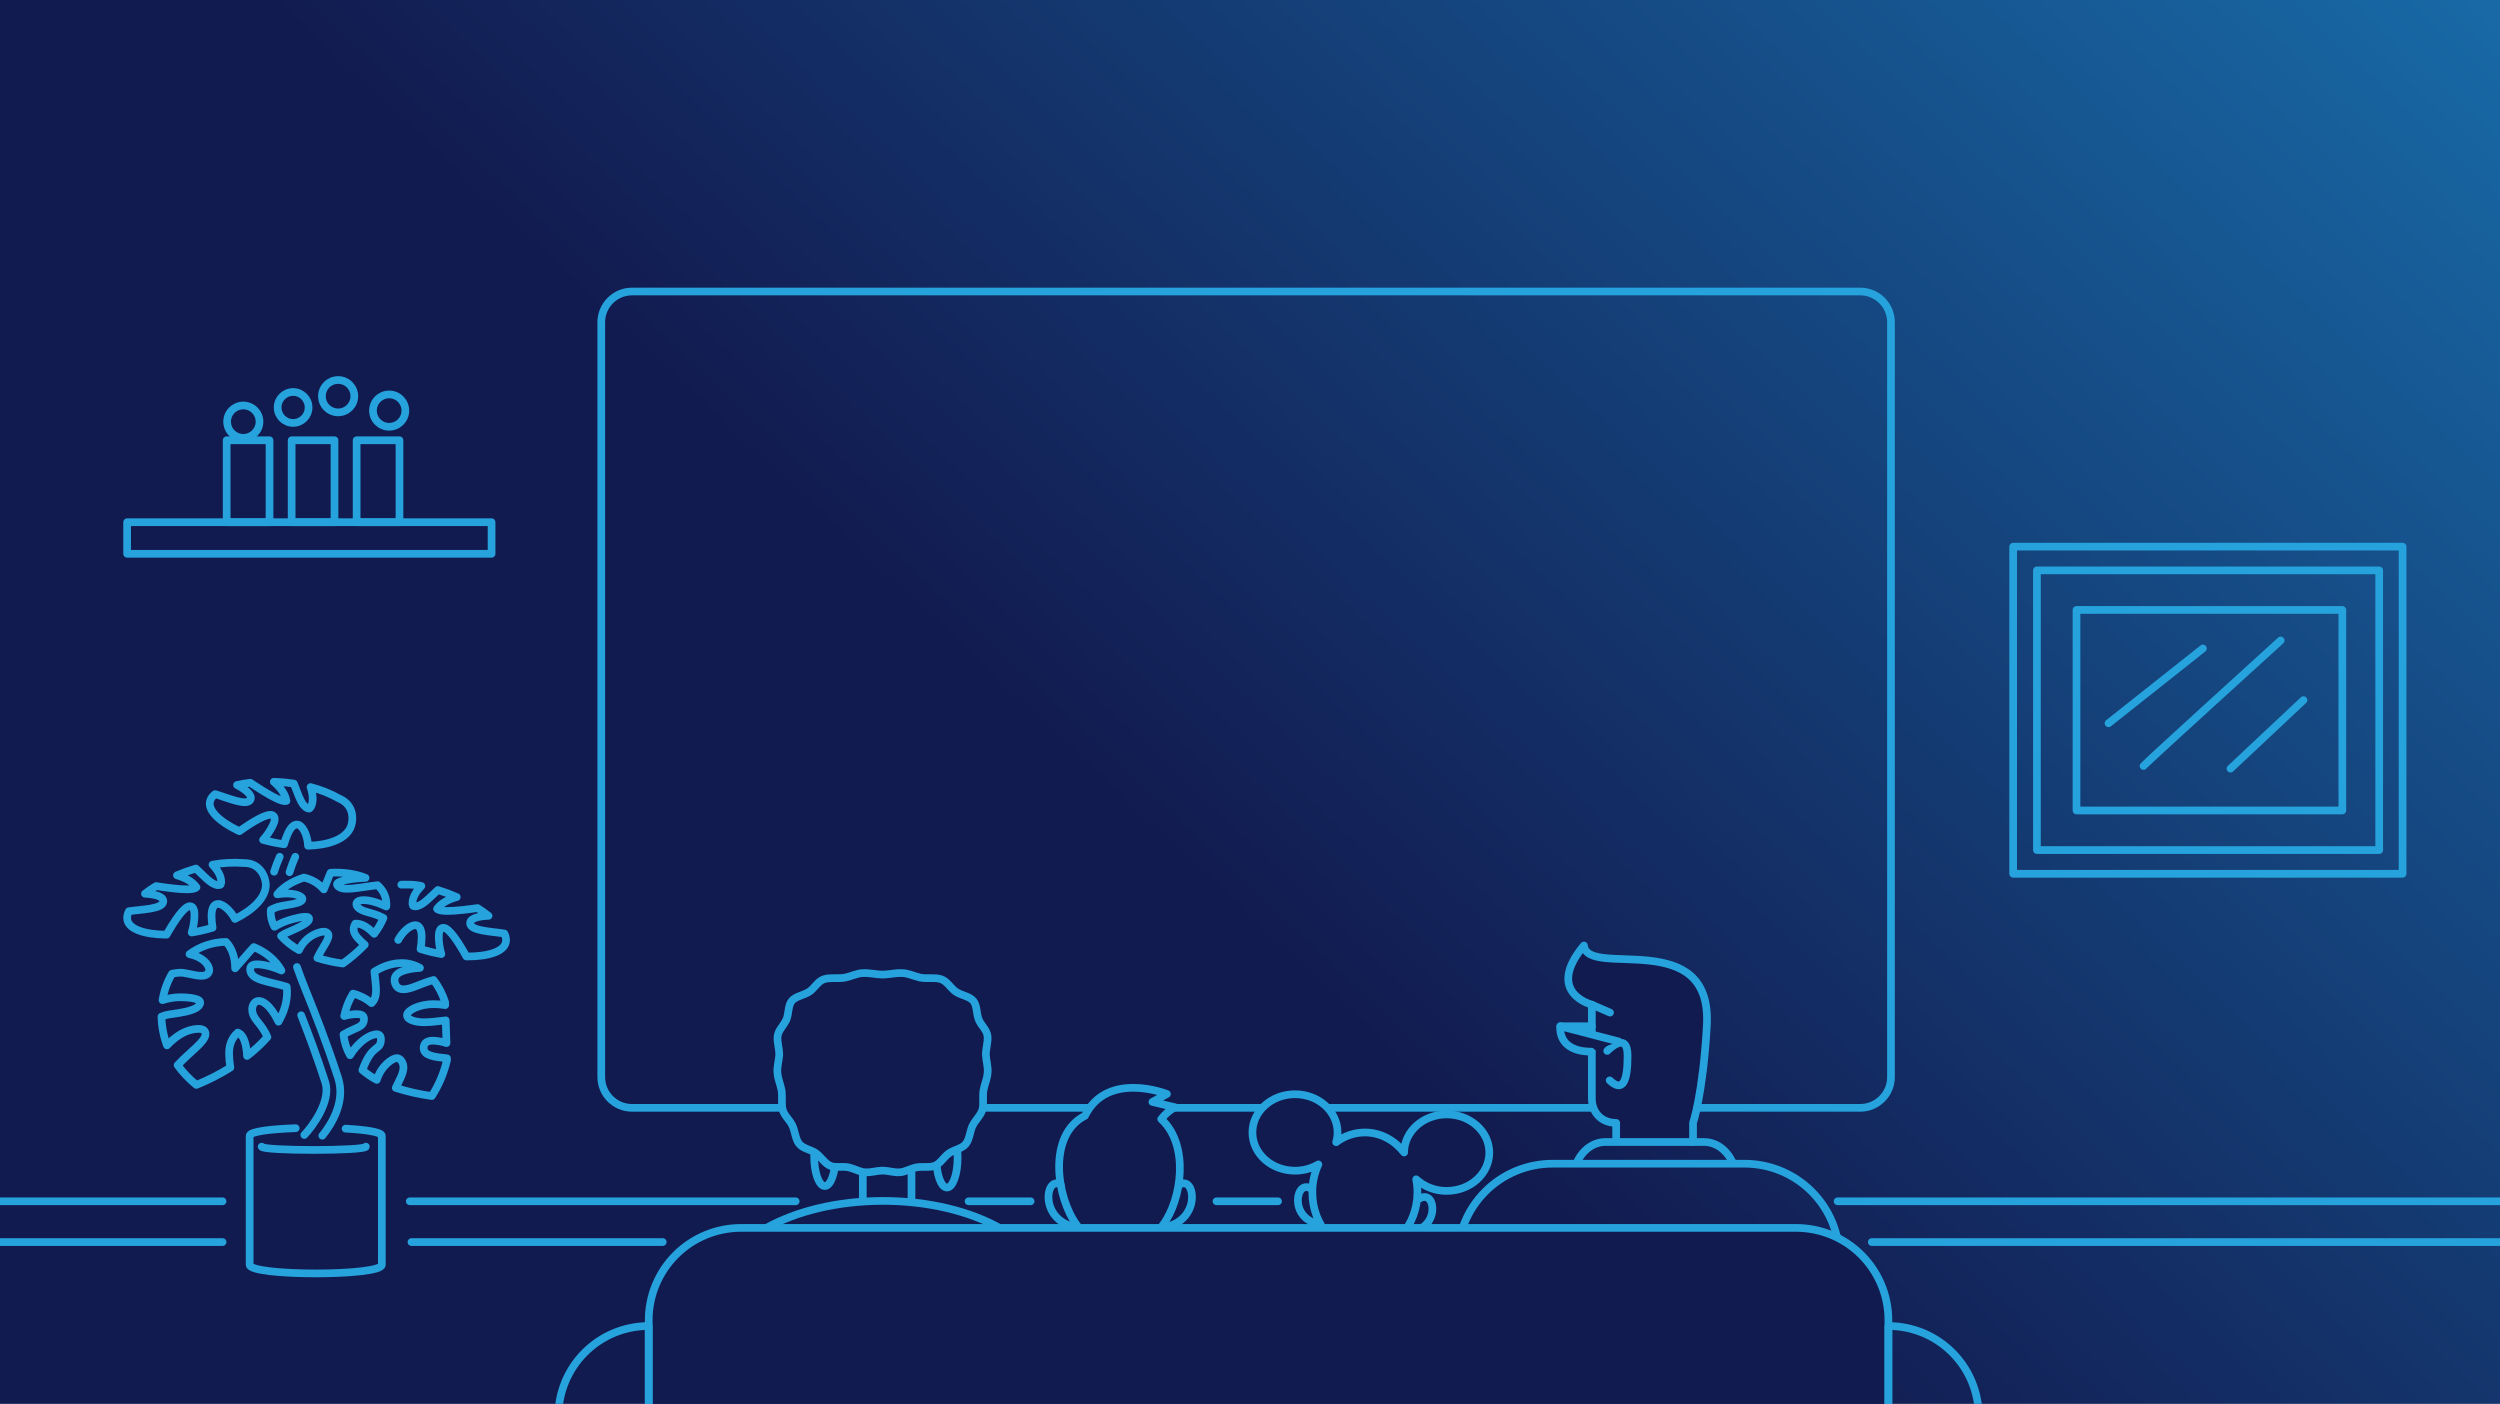 <svg width="650" height="365" viewBox="0 0 650 365" fill="none" xmlns="http://www.w3.org/2000/svg">
<g clip-path="url(#clip0_1937_14016)">
<rect width="650" height="365" fill="url(#paint0_linear_1937_14016)"/>
<path d="M483.657 75.791H164.331C159.913 75.791 156.331 79.373 156.331 83.791V280.04C156.331 284.459 159.913 288.04 164.331 288.04H483.657C488.076 288.04 491.657 284.459 491.657 280.04V83.791C491.657 79.373 488.076 75.791 483.657 75.791Z" stroke="#26A3DD" stroke-width="2" stroke-linecap="round" stroke-linejoin="round"/>
<path d="M65.568 262.367C65.568 261.459 66.156 260.248 67.224 260.248C69.082 260.248 70.967 262.676 72.405 265.636C73.802 263.217 74.631 260.639 74.631 257.978C74.631 257.504 74.603 257.03 74.546 256.559C69.7 255.089 65.045 254.88 65.045 252.008C65.045 251.07 65.753 250.724 66.809 250.724C68.297 250.724 70.791 251.25 73.173 252.332C71.647 249.598 69.056 247.499 65.986 246.235C64.551 247.766 63.06 249.621 61.134 251.752C61.134 248.898 60.307 246.517 58.781 244.897C55.357 244.929 52.03 246.04 49.274 248.072C52.638 248.792 54.403 250.753 54.403 252.24C54.403 252.978 53.797 253.71 52.374 253.71C50.689 253.71 48.295 252.896 46.975 252.896C46.218 252.913 45.464 253.005 44.725 253.169C43.483 255.286 42.646 257.616 42.255 260.039C43.699 259.571 45.204 259.316 46.722 259.283C48.175 259.283 52.05 259.436 52.05 260.633C52.05 263.164 44.699 263.481 43.111 263.937C42.729 264.046 42.352 264.175 41.982 264.319C42.043 266.873 42.528 269.399 43.417 271.794C45.769 269.325 48.533 267.514 51.65 267.514C52.662 267.514 53.438 267.852 53.438 268.857C53.438 270.839 49.321 273.528 46.178 276.941C47.573 278.861 49.215 280.589 51.062 282.079C54.127 280.833 57.078 279.326 59.884 277.573C59.697 276.379 59.589 275.174 59.561 273.966C59.561 271.941 60.04 270.051 61.819 268.469C63.448 269.078 64.086 271.65 64.233 274.548C66.148 273.085 67.92 271.444 69.526 269.648C67.947 265.809 65.568 265.133 65.568 262.367Z" stroke="#26A3DD" stroke-width="2" stroke-linecap="round" stroke-linejoin="round"/>
<path d="M92.942 235.794C92.528 235.3 92.484 234.483 93.431 234.186C95.066 233.672 97.824 234.48 100.435 235.689C100.512 234.83 100.416 233.964 100.154 233.143C99.891 232.322 99.467 231.561 98.906 230.906C98.683 230.639 98.441 230.388 98.183 230.156C93.257 230.694 89.067 231.864 87.767 230.3C87.341 229.789 87.802 229.419 88.726 229.125C90.028 228.716 92.46 228.313 95.045 228.243C92.46 227.176 89.226 226.749 85.956 226.908C85.391 228.137 84.929 229.554 84.191 231.25C82.85 229.675 81.021 228.591 78.995 228.169C75.793 229.224 73.499 230.747 72.091 232.52C75.372 231.985 77.813 232.567 78.492 233.375C78.828 233.775 78.625 234.336 77.375 234.73C75.905 235.195 73.42 235.412 72.261 235.774C71.627 235.985 71.008 236.242 70.412 236.544C70.294 238.075 70.626 239.608 71.367 240.953C72.493 240.269 73.695 239.717 74.949 239.31C76.222 238.91 79.698 237.923 80.242 238.575C81.395 239.951 75.081 242.155 73.893 242.837C73.599 243.005 73.337 243.178 73.076 243.358C74.419 244.829 75.994 246.07 77.739 247.032C78.238 245.929 78.969 244.947 79.883 244.153C80.796 243.359 81.871 242.772 83.032 242.432C83.915 242.138 84.756 242.12 85.215 242.667C86.117 243.746 83.721 246.347 82.518 249.072C84.682 249.746 86.901 250.23 89.149 250.518C91.189 249.067 93.092 247.432 94.836 245.636C94.15 245.058 93.506 244.431 92.91 243.76C91.99 242.661 91.552 241.5 92.392 240.148C94.101 240.03 95.833 241.253 97.283 242.793C98.259 241.53 99.07 240.147 99.694 238.678C96.615 237.008 94.21 237.299 92.942 235.794Z" stroke="#26A3DD" stroke-width="2" stroke-linecap="round" stroke-linejoin="round"/>
<path d="M116.223 275.161C112.868 274.797 110.148 274.494 110.148 272.471C110.148 272.471 110.148 272.451 110.148 272.439C110.177 271.084 111.153 270.569 112.591 270.569C113.781 270.618 114.958 270.831 116.088 271.204L115.888 265.293C114.206 265.481 112.118 265.79 110.257 265.79C108.613 265.79 105.819 265.367 105.819 263.935C105.819 262.677 109.101 261.075 112.674 261.075C113.706 261.078 114.736 261.161 115.756 261.325L115.732 260.56C115.066 258.483 114.053 256.533 112.736 254.793C109.172 255.754 106.993 257.221 104.84 257.221C103.24 257.221 102.579 255.934 102.579 254.781C102.579 252.674 105.731 251.868 109.186 251.648C107.737 250.825 106.098 250.395 104.431 250.401C101.999 250.401 99.55 251.225 97.347 252.635C97.483 254.346 97.771 256.004 97.771 257.442C97.771 258.811 97.509 259.984 96.595 260.813C95.203 259.629 93.555 258.782 91.781 258.341C90.671 260.129 89.895 262.103 89.49 264.167C90.555 263.852 91.658 263.685 92.769 263.67C93.845 263.67 94.642 263.964 94.642 264.876C94.642 267.171 92.636 267.013 89.305 268.961C89.495 270.86 90.076 272.698 91.01 274.361C93.069 270.99 96.05 268.915 97.944 268.915C98.712 268.915 99.044 269.408 99.044 270.178C99.044 273.388 96.753 271.157 94.224 278.23C95.373 279.211 96.627 280.063 97.962 280.77C99.138 277.039 102.079 275.111 103.155 275.111C104.231 275.111 104.905 276.454 104.905 277.539C104.905 279.091 103.849 280.814 102.896 282.851C105.957 283.831 109.098 284.54 112.283 284.967C114.118 282.083 115.452 278.91 116.229 275.581L116.223 275.161Z" stroke="#26A3DD" stroke-width="2" stroke-linecap="round" stroke-linejoin="round"/>
<path d="M103.529 244.389C104.587 242.399 106.549 240.547 107.963 240.547C108.925 240.547 109.633 241.402 109.633 243.654C109.618 244.689 109.52 245.721 109.339 246.74C111.113 247.295 112.92 247.735 114.75 248.057C114.303 246.57 114.077 245.025 114.079 243.472C114.079 242.493 114.297 241.22 115.279 241.22C116.776 241.22 119.226 244.997 121.263 248.68H121.687C126.656 248.68 131.579 247.487 131.579 244.409C131.558 243.819 131.406 243.24 131.132 242.716C127.98 242.184 122.225 242.072 122.225 240.035C122.225 238.619 124.871 238.198 127.018 238.116C126.104 237.392 125.151 236.718 124.163 236.099C121.328 236.499 118.423 236.849 116.361 236.849C114.991 236.849 113.994 236.693 113.641 236.296C114.741 234.759 116.62 233.815 118.758 233.233C117.157 232.528 115.517 231.917 113.844 231.405C111.592 233.448 109.727 235.655 107.963 235.655C107.296 235.655 107.248 235.391 107.248 234.774C107.248 233.257 108.251 231.714 109.557 230.364C107.61 229.868 105.44 230.014 104.337 230.014" stroke="#26A3DD" stroke-width="2" stroke-linecap="round" stroke-linejoin="round"/>
<path d="M42.464 234.341C42.481 232.925 39.852 232.472 37.691 232.363C38.615 231.651 39.577 230.99 40.573 230.382C43.402 230.817 46.301 231.202 48.363 231.226C49.736 231.243 50.733 231.099 51.089 230.705C50.009 229.156 48.148 228.192 46.01 227.583C47.619 226.899 49.267 226.311 50.944 225.82C53.173 227.877 55.014 230.12 56.782 230.141C57.449 230.141 57.499 229.885 57.505 229.259C57.526 227.745 56.543 226.187 55.252 224.817C57.917 224.334 60.632 224.189 63.333 224.388C67.806 224.297 69.141 228.312 69.12 230.109C69.079 233.401 65.833 236.576 61.093 238.927C60.057 236.922 58.12 235.047 56.705 235.029C55.744 235.029 55.023 235.864 54.997 238.116C55.002 239.151 55.093 240.185 55.267 241.205C53.487 241.739 51.673 242.158 49.839 242.457C50.303 240.974 50.547 239.431 50.565 237.878C50.565 236.899 50.374 235.626 49.389 235.614C47.892 235.597 45.399 239.344 43.317 243.001H42.89C37.923 242.942 33.016 241.69 33.054 238.613C33.081 238.022 33.239 237.444 33.518 236.922C36.682 236.428 42.437 236.399 42.464 234.341Z" stroke="#26A3DD" stroke-width="2" stroke-linecap="round" stroke-linejoin="round"/>
<path d="M65.121 207.902C65.736 206.624 63.542 205.107 61.628 204.101C62.765 203.844 63.916 203.648 65.074 203.514C67.459 205.098 69.926 206.668 71.784 207.558C73.022 208.146 73.99 208.44 74.478 208.234C74.149 206.374 72.864 204.707 71.188 203.264C72.935 203.317 74.678 203.475 76.407 203.737C77.557 206.553 78.286 209.349 79.883 210.113C80.471 210.407 80.639 210.183 80.912 209.613C81.568 208.246 81.333 206.421 80.739 204.637C83.36 205.317 85.884 206.33 88.249 207.65C92.345 209.449 91.866 213.652 91.087 215.272C89.663 218.244 85.388 219.743 80.089 219.896C79.995 217.641 79.027 215.125 77.751 214.513C76.883 214.099 75.875 214.563 74.901 216.594C74.472 217.536 74.119 218.512 73.846 219.51C72.006 219.245 70.185 218.861 68.394 218.361C69.44 217.212 70.312 215.916 70.982 214.513C71.405 213.631 71.758 212.391 70.873 211.968C69.523 211.321 65.68 213.67 62.251 216.109L61.869 215.93C57.387 213.784 53.465 210.58 54.794 207.805C55.068 207.281 55.456 206.825 55.929 206.471C59.005 207.356 64.242 209.74 65.121 207.902Z" stroke="#26A3DD" stroke-width="2" stroke-linecap="round" stroke-linejoin="round"/>
<path d="M89.846 293.446C95.195 293.74 99.276 294.36 99.276 295.306V328.843C99.276 331.842 64.909 331.842 64.909 328.843V295.306C64.909 294.216 70.338 293.557 76.881 293.331" stroke="#26A3DD" stroke-width="2" stroke-linecap="round" stroke-linejoin="round"/>
<path d="M68.032 298.129C68.032 299.275 95.136 299.275 95.136 298.129" stroke="#26A3DD" stroke-width="2" stroke-linecap="round" stroke-linejoin="round"/>
<path d="M71.258 226.65C71.675 225.328 72.166 224.03 72.728 222.764" stroke="#26A3DD" stroke-width="2" stroke-linecap="round" stroke-linejoin="round"/>
<path d="M79.121 295.096C81.18 292.938 86.161 286.277 84.573 281.374C82.362 274.557 80.215 268.837 78.301 263.96" stroke="#26A3DD" stroke-width="2" stroke-linecap="round" stroke-linejoin="round"/>
<path d="M77.204 251.421C77.834 253.229 78.548 255.11 79.342 257.079C81.759 263.091 84.765 270.575 87.917 280.287C89.837 286.21 86.42 292.066 83.8 295.279" stroke="#26A3DD" stroke-width="2" stroke-linecap="round" stroke-linejoin="round"/>
<path d="M76.769 222.764C76.186 224.071 75.685 225.413 75.269 226.782" stroke="#26A3DD" stroke-width="2" stroke-linecap="round" stroke-linejoin="round"/>
<path d="M486.665 322.936H680.132" stroke="#26A3DD" stroke-width="2" stroke-linecap="round" stroke-linejoin="round"/>
<path d="M106.979 322.936H172.314" stroke="#26A3DD" stroke-width="2" stroke-linecap="round" stroke-linejoin="round"/>
<path d="M-33.049 322.936L57.875 322.936" stroke="#26A3DD" stroke-width="2" stroke-linecap="round" stroke-linejoin="round"/>
<path d="M477.77 312.336H699.342" stroke="#26A3DD" stroke-width="2" stroke-linecap="round" stroke-linejoin="round"/>
<path d="M316.286 312.336H332.289" stroke="#26A3DD" stroke-width="2" stroke-linecap="round" stroke-linejoin="round"/>
<path d="M251.826 312.336H267.955" stroke="#26A3DD" stroke-width="2" stroke-linecap="round" stroke-linejoin="round"/>
<path d="M106.539 312.336H206.881" stroke="#26A3DD" stroke-width="2" stroke-linecap="round" stroke-linejoin="round"/>
<path d="M-33.049 312.336L57.861 312.336" stroke="#26A3DD" stroke-width="2" stroke-linecap="round" stroke-linejoin="round"/>
<path d="M624.67 142.122H523.423V227.186H624.67V142.122Z" stroke="#26A3DD" stroke-width="2" stroke-linecap="round" stroke-linejoin="round"/>
<path d="M618.592 148.296H529.599V221.014H618.592V148.296Z" stroke="#26A3DD" stroke-width="2" stroke-linecap="round" stroke-linejoin="round"/>
<path d="M609.007 158.584H539.891V210.725H609.007V158.584Z" stroke="#26A3DD" stroke-width="2" stroke-linecap="round" stroke-linejoin="round"/>
<path d="M548.216 188.046L572.758 168.604" stroke="#26A3DD" stroke-width="2" stroke-linecap="round" stroke-linejoin="round"/>
<path d="M557.321 199.153C557.786 198.459 592.976 166.524 592.976 166.524" stroke="#26A3DD" stroke-width="2" stroke-linecap="round" stroke-linejoin="round"/>
<path d="M579.926 199.849L598.908 182.029" stroke="#26A3DD" stroke-width="2" stroke-linecap="round" stroke-linejoin="round"/>
<path d="M127.809 135.775H33.054V143.991H127.809V135.775Z" stroke="#26A3DD" stroke-width="2" stroke-linecap="round" stroke-linejoin="round"/>
<path d="M103.866 114.467H92.724V135.775H103.866V114.467Z" stroke="#26A3DD" stroke-width="2" stroke-linecap="round" stroke-linejoin="round"/>
<path d="M86.97 114.467H75.828V135.775H86.97V114.467Z" stroke="#26A3DD" stroke-width="2" stroke-linecap="round" stroke-linejoin="round"/>
<path d="M70.076 114.467H58.934V135.775H70.076V114.467Z" stroke="#26A3DD" stroke-width="2" stroke-linecap="round" stroke-linejoin="round"/>
<path d="M87.914 107.216C90.238 107.216 92.122 105.332 92.122 103.009C92.122 100.686 90.238 98.803 87.914 98.803C85.59 98.803 83.706 100.686 83.706 103.009C83.706 105.332 85.59 107.216 87.914 107.216Z" stroke="#26A3DD" stroke-width="2" stroke-linecap="round" stroke-linejoin="round"/>
<path d="M101.182 110.963C103.506 110.963 105.39 109.079 105.39 106.756C105.39 104.433 103.506 102.55 101.182 102.55C98.858 102.55 96.974 104.433 96.974 106.756C96.974 109.079 98.858 110.963 101.182 110.963Z" stroke="#26A3DD" stroke-width="2" stroke-linecap="round" stroke-linejoin="round"/>
<path d="M63.262 113.841C65.586 113.841 67.47 111.957 67.47 109.634C67.47 107.311 65.586 105.428 63.262 105.428C60.938 105.428 59.054 107.311 59.054 109.634C59.054 111.957 60.938 113.841 63.262 113.841Z" stroke="#26A3DD" stroke-width="2" stroke-linecap="round" stroke-linejoin="round"/>
<path d="M76.21 109.961C78.432 109.961 80.233 108.161 80.233 105.94C80.233 103.719 78.432 101.919 76.21 101.919C73.988 101.919 72.187 103.719 72.187 105.94C72.187 108.161 73.988 109.961 76.21 109.961Z" stroke="#26A3DD" stroke-width="2" stroke-linecap="round" stroke-linejoin="round"/>
<path d="M420.196 296.317V292.558C420.196 292.558 415.976 290.762 415.356 289.88C414.735 288.998 413.885 287.963 413.885 285.644C413.885 283.325 413.265 274.086 413.265 274.086C413.265 274.086 409.83 273.069 408.854 272.484C407.878 271.899 405.657 270.132 405.657 270.132L405.687 266.831H413.885V261.219C413.885 261.219 409.445 259.4 408.695 257.692C407.945 255.984 406.69 253.165 407.754 251.76C408.819 250.355 411.836 245.84 411.836 245.84C411.836 245.84 411.362 247.7 413.894 248.347C416.426 248.994 424.633 249.429 426.495 249.582C428.356 249.735 434.39 250.652 436.119 251.539C437.848 252.427 441.595 254.794 442.518 257.733C443.441 260.673 444.256 266.998 443.85 269.415C443.444 271.831 442.43 281.096 442.43 281.096L441.051 288.81L440.21 291.97V296.923H421.922L420.196 296.317Z" fill="#121B50"/>
<path d="M440.189 296.917V291.955C440.189 291.955 442.753 284.606 443.779 266.675C445.267 240.631 412.697 254.559 411.824 245.828C401.57 258.127 413.882 261.211 413.882 261.211V285.638C413.882 289.127 416.25 291.926 420.205 291.958V296.311" fill="#121B50"/>
<path d="M440.189 296.917V291.955C440.189 291.955 442.753 284.606 443.779 266.675C445.267 240.631 412.697 254.559 411.824 245.828C401.57 258.127 413.882 261.211 413.882 261.211V285.638C413.882 289.127 416.25 291.926 420.205 291.958V296.311" stroke="#26A3DD" stroke-width="2" stroke-linecap="round" stroke-linejoin="round"/>
<path d="M417.878 273.24C417.878 273.24 423.172 267.717 423.172 274.516C423.172 281.315 421.851 284.046 418.52 280.898" fill="#121B50"/>
<path d="M417.878 273.24C417.878 273.24 423.172 267.717 423.172 274.516C423.172 281.315 421.851 284.046 418.52 280.898" stroke="#26A3DD" stroke-width="2" stroke-linecap="round" stroke-linejoin="round"/>
<path d="M413.876 261.215L418.602 263.275" stroke="#26A3DD" stroke-width="2" stroke-linecap="round" stroke-linejoin="round"/>
<path d="M420.863 270.791L405.681 266.828C405.681 266.828 404.693 273.43 413.77 273.43" fill="#121B50"/>
<path d="M420.863 270.791L405.681 266.828C405.681 266.828 404.693 273.43 413.77 273.43" stroke="#26A3DD" stroke-width="2" stroke-linecap="round" stroke-linejoin="round"/>
<path d="M405.681 266.828H413.879Z" fill="#121B50"/>
<path d="M405.681 266.828H413.879" stroke="#26A3DD" stroke-width="2" stroke-linecap="round" stroke-linejoin="round"/>
<path d="M409.892 302.46C411.362 299.056 414.241 296.919 417.396 296.919H443.065C446.22 296.919 449.114 299.056 450.569 302.46" stroke="#26A3DD" stroke-width="2" stroke-linecap="round" stroke-linejoin="round"/>
<path d="M403.634 302.563H453.586C460.13 302.563 466.406 305.162 471.034 309.788C475.661 314.414 478.261 320.687 478.261 327.229V336.033H378.957V327.229C378.957 323.99 379.595 320.782 380.835 317.789C382.075 314.796 383.893 312.077 386.185 309.787C388.476 307.496 391.197 305.68 394.191 304.44C397.185 303.201 400.394 302.563 403.634 302.563Z" stroke="#26A3DD" stroke-width="2" stroke-linecap="round" stroke-linejoin="round"/>
<path d="M246.206 308.767C247.738 308.767 248.979 305.292 248.979 301.006C248.979 296.721 247.738 293.246 246.206 293.246C244.675 293.246 243.433 296.721 243.433 301.006C243.433 305.292 244.675 308.767 246.206 308.767Z" stroke="#26A3DD" stroke-width="2" stroke-linecap="round" stroke-linejoin="round"/>
<path d="M214.456 308.373C215.988 308.373 217.229 304.899 217.229 300.613C217.229 296.327 215.988 292.853 214.456 292.853C212.925 292.853 211.683 296.327 211.683 300.613C211.683 304.899 212.925 308.373 214.456 308.373Z" stroke="#26A3DD" stroke-width="2" stroke-linecap="round" stroke-linejoin="round"/>
<path d="M236.987 288.401H224.334V316.415H236.987V288.401Z" stroke="#26A3DD" stroke-width="2" stroke-linecap="round" stroke-linejoin="round"/>
<path d="M256.778 278.909C256.704 280.411 256.004 281.849 255.713 283.442C255.422 285.035 255.819 286.869 255.451 288.38C255.084 289.891 253.775 291.011 252.967 292.496C252.158 293.98 252.14 296.176 251.099 297.437C250.058 298.698 248.088 298.886 246.712 299.874C245.336 300.861 244.427 302.643 242.93 303.148C241.434 303.654 239.696 303.201 238.128 303.548C236.561 303.895 235.217 304.786 233.794 304.798C232.432 304.886 230.992 304.377 229.457 304.351C227.922 304.377 226.481 304.886 225.116 304.798C223.696 304.798 222.305 303.933 220.785 303.548C219.264 303.163 217.435 303.672 215.98 303.148C214.524 302.625 213.548 300.882 212.201 299.874C210.854 298.866 208.846 298.698 207.814 297.437C206.781 296.176 206.723 294.009 205.946 292.496C205.17 290.982 203.788 289.923 203.459 288.38C203.129 286.837 203.459 285.07 203.197 283.442C202.903 281.86 202.206 280.411 202.135 278.909C201.977 277.41 202.497 275.899 202.6 274.312C202.653 272.677 201.988 270.917 202.179 269.391C202.371 267.865 203.711 266.692 204.417 265.193C205.123 263.694 204.841 261.531 205.84 260.264C206.84 258.997 209.057 258.794 210.475 257.8C211.892 256.807 212.663 255.078 214.283 254.585C215.859 254.079 217.965 254.514 219.682 254.179C221.399 253.844 222.831 253.003 224.466 253.003C226.034 252.924 227.719 253.373 229.465 253.403C231.2 253.373 232.888 252.921 234.464 253.003C236.096 253.003 237.57 253.791 239.246 254.179C240.966 254.514 243.068 254.076 244.648 254.585C246.227 255.093 247.068 256.798 248.453 257.8C249.838 258.803 252.09 259 253.09 260.264C254.09 261.528 253.84 263.674 254.51 265.193C255.181 266.713 256.601 267.824 256.751 269.394C256.942 270.917 256.278 272.677 256.331 274.312C256.413 275.899 256.936 277.407 256.778 278.909Z" fill="#121B50" stroke="#26A3DD" stroke-width="2" stroke-linecap="round" stroke-linejoin="round"/>
<path d="M186.606 336.341C186.606 323.037 205.84 312.237 229.568 312.237C253.296 312.237 272.53 323.025 272.53 336.341" fill="#121B50"/>
<path d="M186.606 336.341C186.606 323.037 205.84 312.237 229.568 312.237C253.296 312.237 272.53 323.025 272.53 336.341" stroke="#26A3DD" stroke-width="2" stroke-linecap="round" stroke-linejoin="round"/>
<path d="M301.913 290.957C302.896 289.717 304.102 288.672 305.471 287.876L299.622 286.501L303.407 284.443C303.407 284.443 287.927 278.255 282.078 290.119C272.274 295.116 274.692 311.46 279.982 318.53C283.019 322.592 287.474 324.556 291.156 324.556C294.838 324.556 299.293 322.589 302.33 318.527C307.324 311.851 309.267 297.659 301.913 290.957Z" fill="#121B50" stroke="#26A3DD" stroke-width="2" stroke-linecap="round" stroke-linejoin="round"/>
<path d="M275.78 308C271.686 305.454 269.984 317.883 280.52 319.202" stroke="#26A3DD" stroke-width="2" stroke-linecap="round" stroke-linejoin="round"/>
<path d="M306.741 308C310.835 305.454 312.537 317.883 302.001 319.202" stroke="#26A3DD" stroke-width="2" stroke-linecap="round" stroke-linejoin="round"/>
<path d="M369.071 311.622C373.558 309 374.487 320.038 366.009 320.273" stroke="#26A3DD" stroke-width="2" stroke-linecap="round" stroke-linejoin="round"/>
<path d="M376.137 289.746C370.041 289.746 365.095 294.176 365.071 299.649C362.569 296.454 358.925 294.441 354.867 294.441C352.171 294.453 349.552 295.34 347.404 296.968C347.644 296.147 347.766 295.296 347.766 294.441C347.766 288.95 342.811 284.499 336.697 284.499C330.584 284.499 325.629 288.95 325.629 294.441C325.629 299.932 330.584 304.382 336.697 304.382C338.834 304.391 340.934 303.827 342.778 302.748C341.735 305.016 341.199 307.485 341.208 309.982C341.208 318.565 347.325 325.523 354.867 325.523C362.41 325.523 368.529 318.565 368.529 309.982C368.529 308.853 368.42 307.727 368.206 306.619C370.38 308.585 373.214 309.661 376.146 309.632C382.259 309.632 387.217 305.181 387.217 299.688C387.217 294.194 382.25 289.746 376.137 289.746Z" fill="#121B50" stroke="#26A3DD" stroke-width="2" stroke-linecap="round" stroke-linejoin="round"/>
<path d="M341.076 309.215C336.959 306.052 334.809 316.97 343.193 318.263" stroke="#26A3DD" stroke-width="2" stroke-linecap="round" stroke-linejoin="round"/>
<path d="M192.664 319.257H466.987C473.351 319.257 479.454 321.784 483.954 326.282C488.454 330.781 490.982 336.882 490.982 343.243V415.738H168.668V343.243C168.668 336.882 171.196 330.781 175.696 326.282C180.196 321.784 186.3 319.257 192.664 319.257V319.257Z" fill="#121B50" stroke="#26A3DD" stroke-width="2" stroke-linecap="round" stroke-linejoin="round"/>
<path d="M168.668 344.765V415.739H145.173V368.249C145.174 362.02 147.649 356.047 152.056 351.643C156.462 347.239 162.437 344.765 168.668 344.765V344.765Z" stroke="#26A3DD" stroke-width="2" stroke-linecap="round" stroke-linejoin="round"/>
<path d="M514.48 415.74H490.979V344.765C497.21 344.765 503.187 347.24 507.593 351.645C511.999 356.049 514.474 362.023 514.474 368.252V415.74H514.48Z" stroke="#26A3DD" stroke-width="2" stroke-linecap="round" stroke-linejoin="round"/>
</g>
<defs>
<linearGradient id="paint0_linear_1937_14016" x1="224.99" y1="325.838" x2="695.052" y2="-174.338" gradientUnits="userSpaceOnUse">
<stop stop-color="#121B50"/>
<stop offset="0.19" stop-color="#121B50"/>
<stop offset="1" stop-color="#1A89C9"/>
</linearGradient>
<clipPath id="clip0_1937_14016">
<rect width="650" height="365" fill="white"/>
</clipPath>
</defs>
</svg>
